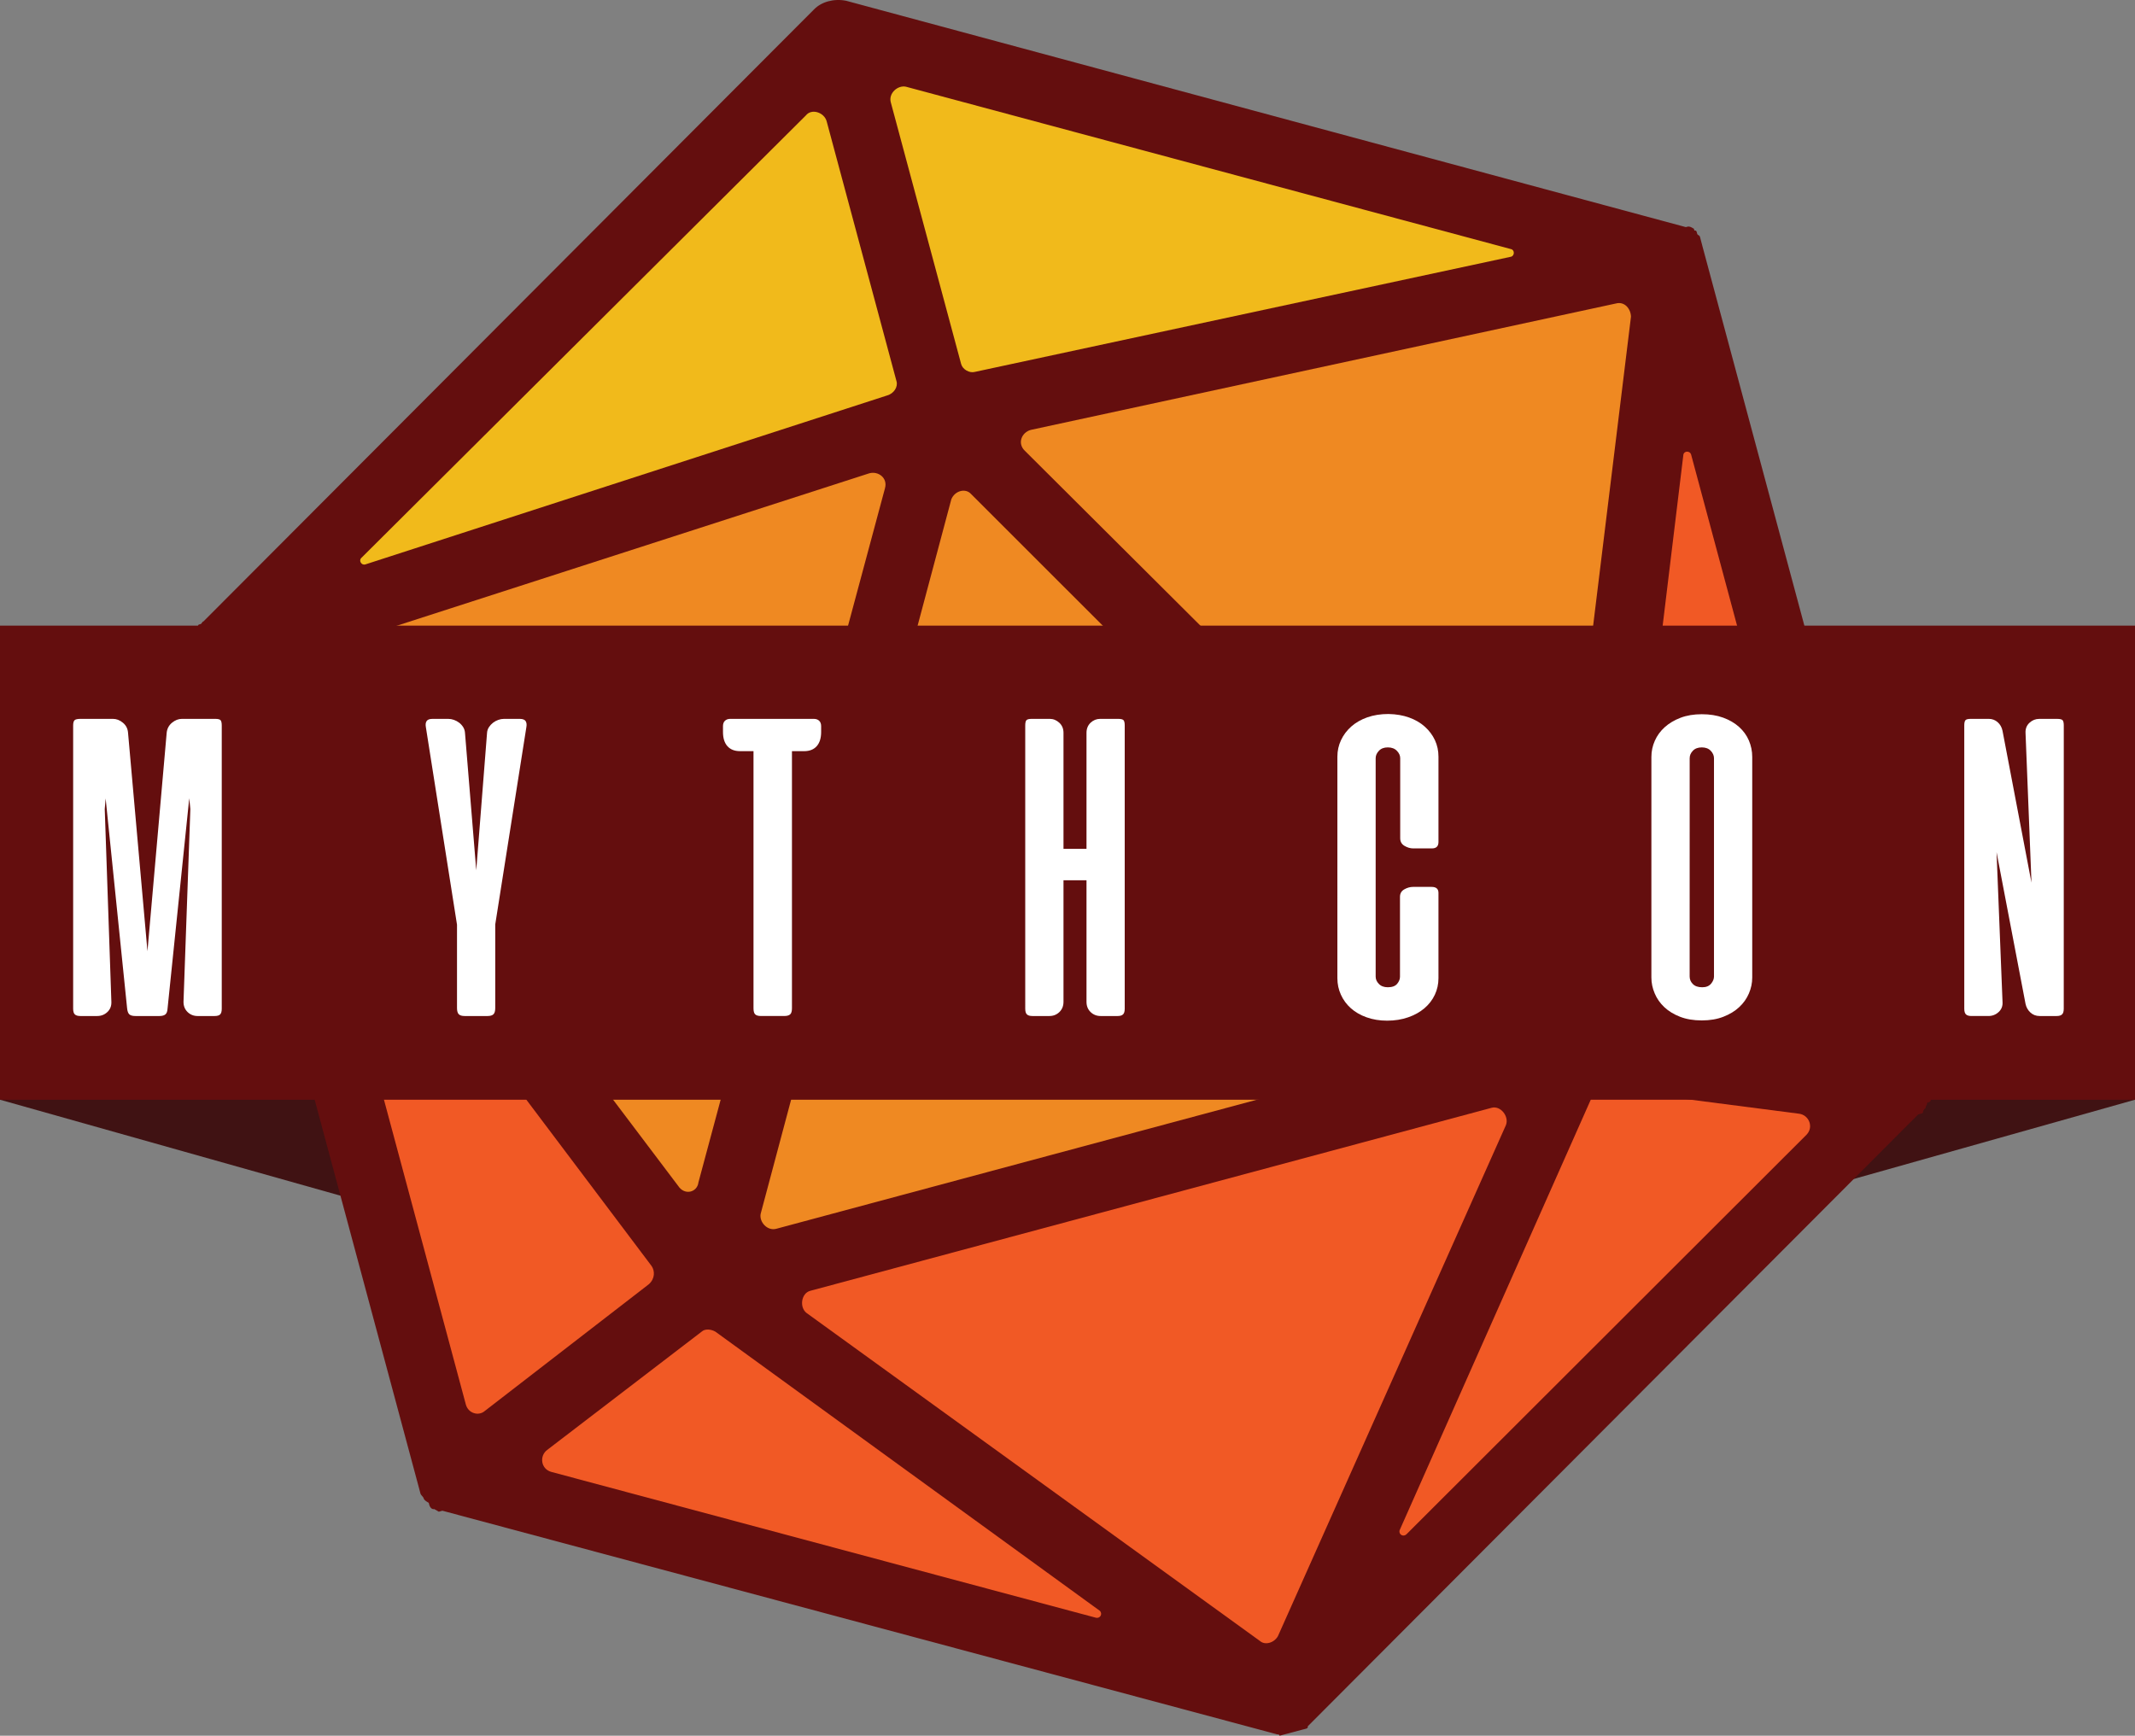 <?xml version="1.0" encoding="utf-8"?>
<!-- Generator: Adobe Illustrator 16.0.3, SVG Export Plug-In . SVG Version: 6.00 Build 0)  -->
<!DOCTYPE svg PUBLIC "-//W3C//DTD SVG 1.1//EN" "http://www.w3.org/Graphics/SVG/1.1/DTD/svg11.dtd">
<svg version="1.1" id="Layer_1" xmlns="http://www.w3.org/2000/svg" xmlns:xlink="http://www.w3.org/1999/xlink" x="0px" y="0px"
	 width="144.557px" height="117.534px" viewBox="0 0 144.557 117.534" enable-background="new 0 0 144.557 117.534"
	 xml:space="preserve">
<rect x="0" y="0" width="144.557" height="117.534" fill="#808080" stroke="none"/>
<g>
	<polygon fill="#401213" points="26.371,81.901 0,74.468 0,45.365 10.625,58.416 	"/>
	<polygon fill="#401213" points="144.557,45.365 144.557,74.468 118.182,81.901 133.932,58.416 	"/>
	<path fill="#640E0E" d="M130.691,74.587L130.691,74.587c0.092-0.154,0.059-0.275,0.059-0.275l-0.033-0.121l-0.031-0.121
		l-0.033-0.119c0,0-0.032-0.121-0.063-0.244l-0.033-0.119c-0.033-0.121-0.065-0.244-0.065-0.244l-15.166-56.46c0,0,0,0-0.033-0.121
		l-0.033-0.123l-0.031-0.121c0,0,0,0-0.033-0.122c0,0,0,0-0.031-0.119l-0.032-0.124l-0.033-0.12l0,0
		c-0.033-0.122-0.154-0.089-0.188-0.21l0,0l0,0c0,0,0,0-0.033-0.122c-0.03-0.122-0.154-0.089-0.154-0.089l0,0c0,0,0,0-0.033-0.122
		l-0.15-0.087l0,0l0,0c0,0-0.154-0.089-0.277-0.056c0,0,0,0-0.122,0.031l0,0L57.298,0.054c-0.827-0.168-1.677,0.06-2.188,0.589
		L13.779,42.077l0,0c-0.12,0.031-0.089,0.152-0.21,0.186c0,0,0,0-0.121,0.033l-0.09,0.153c0,0,0,0-0.089,0.153l-0.089,0.155
		c0,0,0.034,0.124-0.088,0.154c0,0,0,0-0.089,0.154l0,0l0.032,0.122c0,0,0.031,0.121-0.088,0.154l0.032,0.122l0.031,0.121
		l0.033,0.121l0.033,0.122l0.031,0.121l0.032,0.122c0,0,0,0,0.033,0.12l15.167,56.458l0,0l0,0c0.031,0.121,0.063,0.242,0.097,0.365
		l0.032,0.121c0.034,0.121,0.188,0.211,0.22,0.33l0,0l0,0c0.031,0.123,0.187,0.211,0.342,0.301c0,0,0,0,0.031,0.121
		c0.066,0.242,0.219,0.332,0.342,0.301l0,0c0.152,0.086,0.152,0.086,0.309,0.178c0,0,0,0,0.12-0.033c0,0,0,0,0.122-0.033
		l56.53,15.146l0,0c0,0,0.122-0.031,0.153,0.088l0.122-0.029l0.122-0.035l0.121-0.033l0.119-0.029c0,0,0,0,0.124-0.033
		c0.12-0.033,0.12-0.033,0.239-0.064c0.123-0.033,0.123-0.033,0.244-0.064c0,0,0,0,0.122-0.033c0.121-0.033,0.121-0.033,0.242-0.066
		l0.122-0.033l0.124-0.031l0.119-0.033c0,0,0.121-0.031,0.088-0.152l0,0l41.332-41.435l0,0c0,0,0,0,0.121-0.031c0,0,0,0,0.121-0.035
		c0,0,0.121-0.029,0.088-0.15l0.09-0.154c0,0,0.121-0.033,0.087-0.154l0.091-0.154c0,0-0.03-0.121,0.09-0.154
		C130.604,74.743,130.571,74.62,130.691,74.587z"/>
	<path fill="#F15925" d="M21.458,55.634l22.666,30.102c0.221,0.33,0.228,0.852-0.191,1.225l-11.104,8.58
		c-0.42,0.371-1.124,0.172-1.288-0.436L21.006,55.888C20.938,55.644,21.271,55.424,21.458,55.634z"/>
	<path fill="#EF8922" d="M100.883,70.229L52.559,83.208c-0.606,0.164-1.168-0.467-1.055-1.018l12.908-48.378
		c0.234-0.584,0.963-0.779,1.338-0.359l35.414,35.399C101.691,69.36,101.49,70.065,100.883,70.229z"/>
	<path fill="#EF8922" d="M45.92,80.306L19.852,45.78c-0.371-0.417-0.171-1.124,0.438-1.287l38.572-12.445
		c0.606-0.163,1.258,0.314,1.057,1.019l-12.63,47.002C47.209,80.741,46.357,80.972,45.92,80.306z"/>
	<path fill="#F15925" d="M101.964,76.187l-15.438,34.606c-0.266,0.465-0.874,0.627-1.215,0.328L54.608,88.907
		c-0.495-0.387-0.358-1.334,0.248-1.498l46.142-12.395C101.604,74.851,102.194,75.604,101.964,76.187z"/>
	<path fill="#EF8922" d="M103.869,64.87l-34.48-34.347c-0.529-0.51-0.205-1.248,0.402-1.412l39.618-8.56
		c0.604-0.161,1.013,0.379,1.021,0.898l-5.258,42.94C105.127,65.183,104.274,65.411,103.869,64.87z"/>
	<path fill="#F1BA1B" d="M65.077,24.65L60.313,6.925C60.15,6.316,60.78,5.757,61.334,5.87l40.964,10.996
		c0.276,0.057,0.254,0.455,0.01,0.518L66,25.184C65.637,25.282,65.174,25.015,65.077,24.65z"/>
	<path fill="#F1BA1B" d="M60.051,26.783L24.723,38.224c-0.244,0.066-0.461-0.265-0.25-0.452L54.565,7.816
		c0.388-0.492,1.246-0.205,1.408,0.404l4.73,17.605C60.805,26.188,60.539,26.652,60.051,26.783z"/>
	<path fill="#F15925" d="M48.44,90.175l26.038,18.909c0.188,0.211,0.012,0.518-0.265,0.463l-36.893-9.879
		c-0.704-0.199-0.811-1.084-0.27-1.487l10.475-8.021C47.735,89.974,48.133,89.997,48.44,90.175z"/>
	<path fill="#F15925" d="M108.721,73.722l13.084,1.693c0.67,0.08,1.02,0.896,0.511,1.424l-27.097,27.065
		c-0.211,0.186-0.518,0.01-0.46-0.268l13.056-29.411C108.113,73.886,108.445,73.665,108.721,73.722z"/>
	<path fill="#F15925" d="M124.135,71.013l-13.908-1.863c-0.396-0.021-0.77-0.441-0.78-0.961l4.532-37.406
		c0.058-0.275,0.453-0.252,0.521-0.01l10.534,39.219C125.192,70.597,124.688,71.126,124.135,71.013z"/>
	<rect y="42.365" fill="#640E0E" width="144.557" height="32.103"/>
	<g>
		<g>
			<path fill="#FFFFFF" d="M7.153,54.068l-0.061,0.719l0.449,13.054c0.01,0.279-0.08,0.51-0.271,0.689
				c-0.189,0.18-0.419,0.27-0.688,0.27H5.446c-0.18,0-0.307-0.037-0.382-0.113c-0.074-0.072-0.111-0.201-0.111-0.381V49.127
				c0-0.169,0.028-0.287,0.09-0.352c0.06-0.065,0.199-0.097,0.419-0.097h2.187c0.238,0,0.463,0.087,0.673,0.262
				c0.211,0.175,0.324,0.397,0.346,0.667l1.316,14.806l1.303-14.806c0.029-0.27,0.149-0.492,0.358-0.667
				c0.21-0.174,0.436-0.262,0.674-0.262h2.246c0.199,0,0.324,0.032,0.374,0.097s0.075,0.182,0.075,0.352v19.179
				c0,0.18-0.035,0.307-0.104,0.381S14.715,68.8,14.535,68.8h-1.153c-0.27,0-0.496-0.09-0.681-0.27
				c-0.186-0.182-0.276-0.41-0.276-0.689l0.464-13.055l-0.075-0.733l-1.467,14.221c-0.01,0.201-0.058,0.338-0.143,0.412
				S10.98,68.8,10.792,68.8H9.175c-0.2,0-0.339-0.039-0.419-0.113s-0.13-0.211-0.15-0.412L7.153,54.068z"/>
			<path fill="#FFFFFF" d="M33.532,68.261c0,0.199-0.04,0.34-0.12,0.42S33.196,68.8,33.008,68.8h-1.541
				c-0.189,0-0.324-0.039-0.404-0.119s-0.12-0.221-0.12-0.42v-5.645l-2.109-13.384c-0.03-0.169-0.015-0.304,0.052-0.404
				c0.065-0.1,0.197-0.149,0.397-0.149h1.076c0.12,0,0.245,0.022,0.374,0.067c0.13,0.045,0.25,0.11,0.359,0.194
				c0.109,0.085,0.199,0.185,0.27,0.299c0.07,0.115,0.109,0.237,0.12,0.367l0.764,9.327l0.733-9.327
				c0.01-0.13,0.054-0.252,0.127-0.367c0.075-0.114,0.167-0.214,0.277-0.299c0.109-0.084,0.229-0.149,0.359-0.194
				c0.129-0.045,0.254-0.067,0.374-0.067h1.077c0.199,0,0.331,0.05,0.396,0.149c0.064,0.1,0.083,0.235,0.052,0.404l-2.109,13.369
				V68.261z"/>
			<path fill="#FFFFFF" d="M55.104,48.679c0.149,0,0.271,0.042,0.359,0.127c0.09,0.085,0.135,0.208,0.135,0.367v0.39
				c0,0.419-0.101,0.741-0.3,0.965c-0.2,0.225-0.484,0.337-0.854,0.337h-0.822v17.411c0,0.199-0.04,0.338-0.12,0.41
				c-0.08,0.076-0.214,0.113-0.404,0.113h-1.571c-0.188,0-0.321-0.037-0.396-0.113c-0.076-0.072-0.113-0.211-0.113-0.41V50.864
				h-0.913c-0.369,0-0.652-0.112-0.853-0.337s-0.3-0.546-0.3-0.965v-0.39c0-0.159,0.045-0.282,0.135-0.367
				c0.089-0.084,0.21-0.127,0.357-0.127L55.104,48.679L55.104,48.679z"/>
			<path fill="#FFFFFF" d="M76.153,68.306c0,0.18-0.037,0.309-0.112,0.381c-0.074,0.076-0.197,0.113-0.366,0.113h-1.153
				c-0.27,0-0.496-0.09-0.681-0.27s-0.276-0.41-0.276-0.689v-8.233h-1.558v8.233c0,0.279-0.093,0.51-0.276,0.689
				c-0.186,0.18-0.412,0.27-0.682,0.27H69.91c-0.18,0-0.308-0.037-0.382-0.113c-0.074-0.072-0.111-0.201-0.111-0.381V49.127
				c0-0.169,0.023-0.287,0.075-0.352c0.049-0.065,0.174-0.097,0.374-0.097h1.212c0.239,0,0.455,0.087,0.645,0.262
				c0.189,0.175,0.284,0.402,0.284,0.681v7.86h1.558v-7.86c0-0.279,0.093-0.506,0.276-0.681c0.185-0.174,0.401-0.262,0.651-0.262
				h1.213c0.198,0,0.323,0.032,0.374,0.097c0.05,0.065,0.074,0.182,0.074,0.352V68.306z"/>
			<g>
				<g>
					<path fill="#FFFFFF" d="M94.014,48.349c0.52,0.01,0.985,0.09,1.399,0.24c0.414,0.149,0.769,0.357,1.063,0.621
						c0.294,0.265,0.521,0.569,0.682,0.913c0.159,0.344,0.238,0.716,0.238,1.115v5.779c0,0.29-0.148,0.434-0.449,0.434h-1.258
						c-0.198,0-0.396-0.057-0.591-0.172c-0.195-0.115-0.292-0.287-0.292-0.517v-5.419c0-0.18-0.074-0.347-0.225-0.501
						c-0.149-0.155-0.354-0.232-0.613-0.232s-0.462,0.077-0.606,0.232c-0.146,0.155-0.218,0.322-0.218,0.501v14.791
						c0,0.18,0.072,0.346,0.218,0.494c0.146,0.15,0.348,0.225,0.606,0.225c0.289,0,0.498-0.076,0.629-0.23
						c0.129-0.154,0.194-0.316,0.194-0.486v-5.406c0-0.229,0.097-0.398,0.292-0.508c0.193-0.111,0.392-0.166,0.592-0.166h1.257
						c0.311,0,0.464,0.135,0.464,0.404v5.779c0,0.398-0.082,0.771-0.246,1.121c-0.165,0.352-0.399,0.654-0.704,0.914
						s-0.671,0.465-1.101,0.613c-0.43,0.15-0.903,0.227-1.422,0.227c-0.51,0-0.973-0.076-1.394-0.227
						c-0.419-0.148-0.772-0.354-1.063-0.613s-0.515-0.563-0.674-0.914c-0.16-0.35-0.24-0.723-0.24-1.121V51.238
						c0-0.399,0.083-0.773,0.248-1.123c0.164-0.349,0.396-0.656,0.695-0.921c0.3-0.264,0.661-0.471,1.086-0.621
						C93.008,48.424,93.483,48.349,94.014,48.349z"/>
				</g>
			</g>
			<g>
				<g>
					<path fill="#FFFFFF" d="M111.813,51.253c0-0.379,0.077-0.743,0.232-1.093c0.154-0.349,0.379-0.656,0.673-0.921
						c0.295-0.264,0.652-0.477,1.071-0.636s0.896-0.239,1.437-0.239s1.021,0.077,1.445,0.232c0.424,0.155,0.783,0.364,1.078,0.629
						c0.294,0.264,0.516,0.571,0.666,0.92c0.148,0.35,0.225,0.719,0.225,1.108v14.941c0,0.369-0.075,0.729-0.225,1.078
						c-0.15,0.35-0.369,0.658-0.659,0.928s-0.646,0.486-1.07,0.65c-0.424,0.166-0.911,0.248-1.46,0.248
						c-0.559,0-1.051-0.082-1.475-0.248c-0.424-0.164-0.777-0.381-1.063-0.65s-0.502-0.578-0.65-0.928
						c-0.149-0.35-0.226-0.709-0.226-1.078L111.813,51.253L111.813,51.253z M114.403,66.12c0,0.199,0.072,0.371,0.218,0.516
						c0.145,0.146,0.355,0.217,0.636,0.217c0.26,0,0.456-0.078,0.591-0.236c0.135-0.16,0.203-0.324,0.203-0.494V51.343
						c0-0.18-0.072-0.347-0.217-0.501c-0.146-0.155-0.349-0.232-0.607-0.232s-0.461,0.075-0.604,0.225
						c-0.146,0.149-0.218,0.319-0.218,0.509L114.403,66.12L114.403,66.12z"/>
				</g>
			</g>
			<g>
				<g>
					<path fill="#FFFFFF" d="M139.733,68.306c0,0.18-0.038,0.309-0.112,0.381c-0.074,0.076-0.197,0.113-0.366,0.113h-1.153
						c-0.249,0-0.459-0.08-0.629-0.24c-0.17-0.158-0.279-0.354-0.328-0.584l-1.962-10.27l0.404,10.135
						c0.021,0.279-0.067,0.51-0.263,0.689c-0.193,0.18-0.427,0.27-0.695,0.27h-1.14c-0.179,0-0.307-0.037-0.381-0.113
						c-0.074-0.072-0.111-0.201-0.111-0.381V49.127c0-0.169,0.023-0.287,0.074-0.352c0.05-0.065,0.175-0.097,0.374-0.097h1.213
						c0.229,0,0.43,0.075,0.6,0.224c0.17,0.15,0.279,0.345,0.329,0.584l1.961,10.286l-0.403-10.15
						c-0.011-0.279,0.079-0.506,0.27-0.681c0.189-0.174,0.408-0.262,0.658-0.262h1.214c0.198,0,0.323,0.032,0.374,0.097
						c0.05,0.065,0.074,0.182,0.074,0.352L139.733,68.306L139.733,68.306z"/>
				</g>
			</g>
		</g>
	</g>
</g>
</svg>
